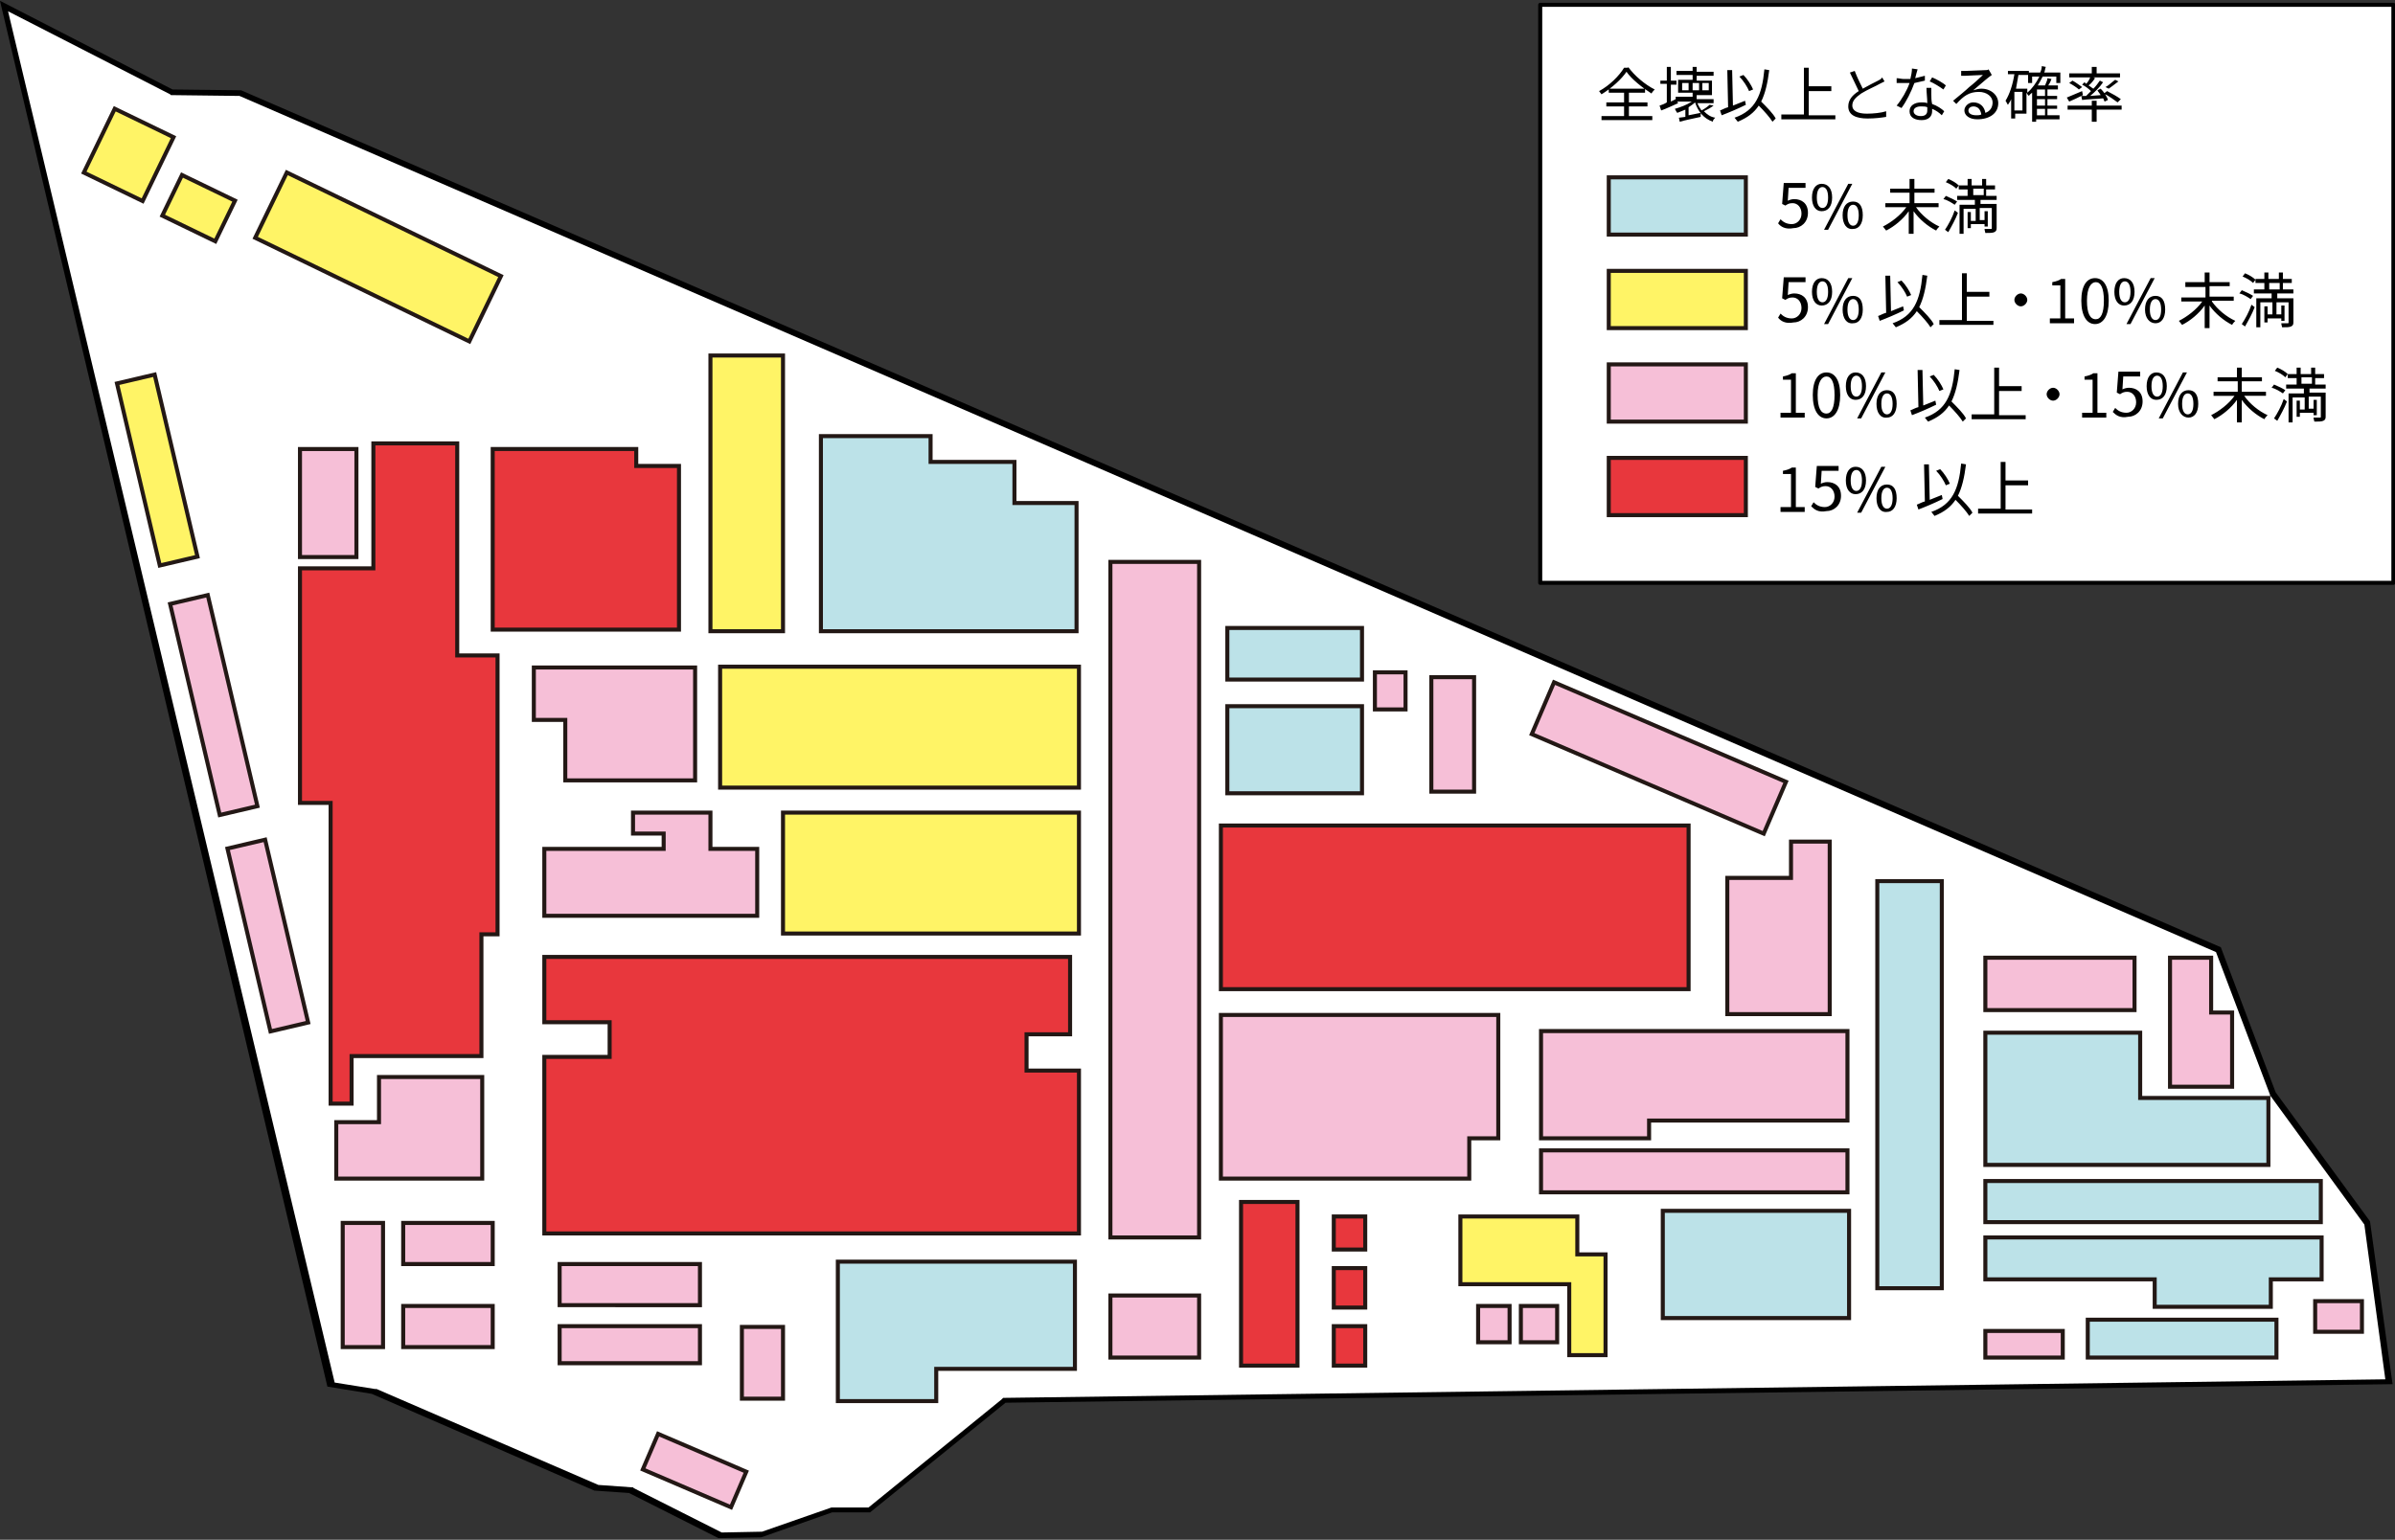 <svg xmlns="http://www.w3.org/2000/svg" width="297" height="191"><rect width="100%" height="100%" fill="#333333" stroke="none"/><style>.st2,.st3,.st4,.st5{fill:#f6bfd7;stroke:#231815;stroke-width:.5;stroke-miterlimit:10}.st3,.st4,.st5{fill:#fff466}.st4,.st5{fill:#e8373d}.st5{fill:#bce2e8}</style><g id="レイヤー_1"><path fill="#fff" d="M78.1 184.9l-4.3-.3-27.6-11.9-5.3-.9L.5.8l20.9 10.6 8.5.1 245.3 106.4 6.7 17.8 11.7 16 2.7 19.8-171.7 2.2-16.8 13.6h-4.6l-8.8 3.1-5.2.1z"/><path d="M1 1.4l20.1 10.3.1.1h.2l8.3.1 245.1 106.2 6.7 17.7v.1l.1.1 11.6 15.9 2.6 19.2-171.2 2.3h-.2l-.2.2-16.5 13.4h-4.6l-8.6 3-5 .1-10.9-5.5-.1-.1h-.1l-4.2-.3-27.5-11.9h-.2l-5-.8L1 1.4M0 .1L40.6 172l5.5.9 27.6 12 4.3.3 11.1 5.6 5.3-.1 8.8-3.1h4.7l16.8-13.6 172-2.3-2.8-20.2-11.7-16-6.8-18L29.9 11.2l-8.5-.1L0 .1z"/><path fill="#fff" stroke="#000" stroke-width=".5" stroke-linecap="round" stroke-linejoin="round" stroke-miterlimit="10" d="M191 .6h105.8v71.7H191z"/></g><g id="レイヤー_2"><path class="st2" d="M246.2 165.1h9.6v3.3h-9.6zM287.1 161.4h5.8v3.8h-5.8zM188.6 162h4.5v4.5h-4.5zM183.3 162h3.9v4.5h-3.9zM137.7 160.7h11v7.7h-11zM137.7 69.7h11v83.8h-11zM170.5 83.4h3.8V88h-3.8zM177.5 84h5.3v14.2h-5.3zM37.2 55.7h7v13.4h-7z"/><path class="st3" d="M88.1 44.1h9v34.2h-9zM195.6 155.6v-4.7h-14.5v8.4h13.5v8.8h4.5v-12.5z"/><path transform="rotate(115.83 46.834 31.888)" class="st3" d="M42.3 17.1h9v29.5h-9z"/><path transform="rotate(115.83 24.676 25.815)" class="st3" d="M21.9 22.2h5.6v7.3h-5.6z"/><path transform="rotate(115.83 15.908 19.2)" class="st3" d="M11.5 15.1h8.8v8.1h-8.8z"/><path class="st3" d="M89.3 82.7h44.5v15H89.3zM97.1 100.8h36.7v15H97.1z"/><path class="st2" d="M92 164.6h5.1v8.9H92zM42.5 151.7h5v15.4h-5zM50 151.7h11.1v5.1H50zM47 133.6v5.6h-5.3v7h18.1v-12.6zM70.1 96.8v-7.5h-3.9v-6.5h20v14zM50 162h11.1v5.1H50zM69.4 164.5h17.4v4.6H69.4zM69.4 156.8h17.4v5.1H69.4z"/><path transform="rotate(-66.771 205.686 94.025)" class="st2" d="M202.2 78.4h7v31.3h-7z"/><path transform="rotate(-13.232 26.54 87.418)" class="st2" d="M24.1 74h4.8v26.9h-4.8z"/><path transform="rotate(-13.232 19.525 58.313)" class="st3" d="M17.1 46.7h4.8v23.2h-4.8z"/><path transform="rotate(-13.232 33.2 116.008)" class="st2" d="M30.8 104.4h4.8v23.3h-4.8z"/><path transform="rotate(-66.771 86.089 182.41)" class="st2" d="M83.7 176.5h4.8v11.9h-4.8z"/><path class="st2" d="M185.8 125.9h-34.4v20.3h30.8v-5h3.6zM246.2 118.8h18.5v6.5h-18.5zM222.1 104.4v4.5h-7.9v16.9h12.7v-21.4zM274.2 125.6v-6.8h-5.1v16H276.8v-9.2zM191.1 142.7h38v5.2h-38zM229.1 127.9h-38v13.3h13.4V139h24.6zM88.1 105.3v-4.5h-9.6v2.6h3.8v1.9H67.5v8.3h26.4v-8.3z"/><path class="st4" d="M151.4 102.4h58v20.3h-58zM127.3 132.8v-4.5h5.4v-9.6H67.5v8.1h8.1v4.3h-8.1V153H133.8v-20.2zM153.9 149.1h7v20.3h-7zM61.7 81.3h-5V55H46.3v15.5h-9.1v29.1H41v37.3h2.6V131h16.1v-15.1h2zM78.9 57.8v-2.1H61.1V78.1h23.1V57.8zM165.4 164.5h3.9v4.9h-3.9zM165.4 157.3h3.9v4.9h-3.9zM165.4 150.9h3.9v4.1h-3.9z"/><path class="st5" d="M258.9 163.7h23.4v4.7h-23.4zM232.8 109.3h8v50.5h-8zM246.2 146.5h41.6v5.1h-41.6zM246.2 144.5h35.1v-8.3h-15.9v-8.1h-19.2zM287.9 153.5h-41.7v5.2h21v3.4h14.4v-3.4h6.3zM152.2 77.9h16.7v6.4h-16.7zM152.2 87.6h16.7v10.8h-16.7zM101.8 78.3h31.7V62.4h-7.7v-5.1h-10.4v-3.2h-13.6zM206.2 150.2h23.1v13.3h-23.1zM133.3 156.5h-29.4v17.3h12.2v-4h17.2z"/></g><g id="レイヤー_3"><path d="M201.9 8.3c.8 1.1 2.1 2.2 3.3 2.8-.1.1-.3.3-.4.5-1.1-.7-2.5-1.8-3.1-2.7-.6.9-1.8 2-3.1 2.8-.1-.1-.2-.3-.3-.4 1.3-.7 2.5-1.9 3.1-2.9h.5zm.1 6.1h2.9v.5h-6.3v-.5h2.8v-1.2h-2.2v-.5h2.2v-1.2h-1.9V11h4.5v.5h-2v1.2h2.3v.5H202v1.2zM212.5 13.1c-.4.3-.8.5-1.2.7.4.4.8.7 1.4.8-.1.1-.3.3-.3.5-1.1-.4-1.8-1.2-2.2-2.4-.2.2-.5.4-.8.6v1l1.5-.3v.5c-.9.2-1.9.4-2.6.6l-.1-.5.8-.1v-.9c-.3.1-.7.3-1 .4-.1-.1-.2-.3-.3-.5.7-.2 1.5-.5 2.1-.9H208l.1.2c-.7.3-1.5.7-2.1.9l-.2-.6c.3-.1.6-.2.9-.4v-2.3h-.8V10h.8V8.3h.5V10h.7v.5h-.7v2.1l.6-.3V12h2.1v-.5h-1.8V9.9h1.8v-.6h-2v-.5h2v-.5h.5v.6h2.1v.5h-2.1v.6h1.9v1.8h-1.9v.5h2.1v.5h-2c.1.3.3.6.5.9.4-.2.8-.5 1-.7l.5.1zm-3.1-2.8h-.8v.9h.8v-.9zm.5.9h.8v-.9h-.8v.9zm1.2 0h.8v-.9h-.8v.9zM216.5 13c-1 .5-2.2 1-3 1.3l-.2-.6c.3-.1.6-.3 1-.4l-.1-4.6h.6l.1 4.4 1.5-.6.1.5zm3.3 2.1c-.3-.5-1-1.3-1.7-2-.6.9-1.4 1.5-2.6 2-.1-.1-.3-.4-.4-.5 2.6-.9 3.4-2.8 3.7-6l.6.1c-.2 1.6-.5 2.9-1 3.9.7.7 1.5 1.5 1.8 2.1l-.4.4zm-2.9-3.8c-.2-.5-.7-1.3-1.2-1.8l.5-.2c.5.5 1 1.3 1.2 1.8l-.5.2zM227.6 14.2v.6h-6.7v-.6h2.8V8.4h.6v2.3h2.8v.6h-2.8v3h3.3zM233.7 10.1l-.6.3c-.5.3-1.5.7-2.3 1.2-.7.5-1.1.9-1.1 1.5s.6 1 1.8 1c.8 0 1.8-.1 2.4-.3v.7c-.6.1-1.4.2-2.3.2-1.4 0-2.4-.4-2.4-1.5 0-.8.5-1.4 1.3-1.9-.3-.6-.7-1.5-1.1-2.3l.6-.2c.3.8.7 1.6 1 2.2.7-.4 1.5-.8 1.9-1 .2-.1.4-.2.5-.4l.3.5zM238.7 10c-.4.1-.9.2-1.3.3-.4 1.1-1 2.3-1.6 3.1l-.6-.3c.6-.7 1.3-1.9 1.6-2.8h-1.6v-.6c.3 0 .6.1.9.1h.8c.1-.4.2-.9.2-1.3l.7.1c-.1.3-.2.7-.3 1.1l1.2-.3v.6zm.8.9v.8c0 .3 0 .8.1 1.2.6.2 1.2.6 1.5.9l-.3.5c-.3-.3-.7-.6-1.2-.8v.3c0 .6-.4 1.1-1.3 1.1-.8 0-1.5-.3-1.5-1.1 0-.7.6-1.1 1.5-1.1.2 0 .5 0 .7.1 0-.6-.1-1.3-.1-1.9h.6zm-.5 2.4c-.2-.1-.5-.1-.8-.1-.5 0-.9.2-.9.6 0 .3.3.6.9.6.6 0 .8-.3.8-.7v-.4zm2-2.2c-.4-.3-1.2-.8-1.7-1l.3-.5c.5.2 1.4.7 1.7 1l-.3.5zM247 9.3c-.1.1-.3.2-.4.3-.4.3-1.4 1.2-1.9 1.6.3-.1.7-.2 1-.2 1.2 0 2.1.8 2.1 1.8 0 1.2-1 2-2.6 2-1 0-1.6-.5-1.6-1.1 0-.5.5-1 1.1-1 .9 0 1.4.6 1.5 1.3.6-.2.9-.7.9-1.3 0-.7-.7-1.3-1.7-1.3-1.2 0-1.9.5-2.8 1.5l-.4-.4c.6-.5 1.6-1.3 2-1.7.4-.3 1.3-1.1 1.7-1.5-.4 0-1.9.1-2.2.1h-.5v-.6h.5c.4 0 2.1-.1 2.5-.1.2 0 .3 0 .4-.1l.4.7zm-1.3 4.9c-.1-.6-.4-1-1-1-.3 0-.6.2-.6.5 0 .4.4.6 1 .6.2 0 .4 0 .6-.1zM255.6 14.8h-3.1v.3h-.5v-3.6c-.1.1-.3.2-.4.4-.1-.1-.2-.2-.3-.4v2.6h-1.4v.6h-.5v-2.4c-.1.3-.3.5-.4.7-.1-.1-.2-.4-.3-.5.5-.8.9-2 1.1-3.3h-.8v-.4h2.6v.5h-1.3c-.1.6-.2 1.1-.3 1.7h1.4v.5c.6-.5 1.1-1.2 1.5-2h-.9v.8h-.5V9h1.5c.1-.2.2-.5.2-.8l.5.1c-.1.2-.1.5-.2.7h2v1.3h-.5v-.8h-1.7c-.2.4-.4.8-.6 1.1h.9c.1-.3.3-.6.3-.9l.5.1c-.1.3-.2.5-.4.8h1.2v.5h-1.3v.8h1.2v.4h-1.2v.8h1.2v.4h-1.2v.8h1.5v.5zm-4.8-3.4h-1v2.3h1v-2.3zm2.8-.3h-1v.8h1v-.8zm0 1.2h-1v.8h1v-.8zm-1 2h1v-.8h-1v.8zM258.3 11.8c-.6.3-1.2.6-1.7.8l-.3-.5c.5-.2 1.2-.5 1.9-.8l.1.5zm1.7 1.3h3.1v.5H260v1.5h-.6v-1.5h-3v-.5h3v-.6h.6v.6zm-1.3-2.7c.2-.2.4-.5.5-.8h-2.6v-.5h2.8v-.8h.6v.8h2.9v.5h-3.3l.2.1c-.2.3-.5.7-.8.9.2.1.4.3.6.4.3-.3.6-.7.8-1l.4.2c-.4.6-1 1.2-1.6 1.7l1.3-.1c-.1-.2-.3-.4-.4-.6l.4-.2c.4.4.8 1 .9 1.4l-.4.2c-.1-.1-.1-.3-.2-.4-1 .1-1.9.1-2.6.2l-.1-.5h.6l.6-.6c-.3-.3-.7-.6-1.1-.8l.3-.3.2.2zm-.9.7c-.2-.2-.8-.6-1.2-.8l.4-.3c.4.2.9.6 1.2.8l-.4.3zm4.8 1.6c-.4-.3-1.1-.8-1.7-1.1l.4-.3c.6.3 1.3.7 1.7 1l-.4.4zm.1-2.6c-.4.3-.9.7-1.2.9l-.4-.2c.4-.2.9-.7 1.2-.9l.4.2z"/><g><path d="M220.5 27.7l.3-.5c.3.3.7.6 1.4.6.6 0 1.2-.5 1.2-1.3s-.5-1.3-1.1-1.3c-.4 0-.6.1-.9.3l-.4-.2.2-2.6h2.7v.6h-2.1l-.1 1.6c.2-.1.5-.2.8-.2.9 0 1.7.5 1.7 1.7s-.9 1.9-1.8 1.9c-1 .2-1.6-.2-1.9-.6zM224.7 24.5c0-1.1.5-1.7 1.2-1.7.8 0 1.3.6 1.3 1.7s-.5 1.7-1.3 1.7c-.7 0-1.2-.6-1.2-1.7zm2 0c0-.9-.3-1.3-.7-1.3-.4 0-.7.4-.7 1.3s.3 1.3.7 1.3c.4 0 .7-.4.7-1.3zm2.5-1.7h.5l-3 5.7h-.5l3-5.7zm-.7 3.9c0-1.1.5-1.7 1.3-1.7s1.2.6 1.2 1.7-.5 1.7-1.2 1.7c-.8.1-1.3-.6-1.3-1.7zm2 0c0-.9-.3-1.3-.7-1.3-.4 0-.7.4-.7 1.3s.3 1.3.7 1.3c.4 0 .7-.4.7-1.3zM237.6 25.7c.7 1 1.8 1.9 2.9 2.4-.1.1-.3.3-.4.5-1-.5-2.1-1.4-2.8-2.4V29h-.6v-2.8c-.7 1-1.8 1.9-2.8 2.4-.1-.1-.3-.4-.4-.5 1-.5 2.2-1.4 2.9-2.4h-2.6v-.5h3v-1.3h-2.4v-.5h2.4v-1.2h.6v1.2h2.5v.5h-2.5v1.3h3v.5h-2.8zM242.4 25.4c-.3-.2-.9-.6-1.4-.7l.3-.4c.5.2 1.1.5 1.4.7l-.3.4zm-1.2 3.1c.4-.6.9-1.5 1.2-2.4l.4.3c-.3.8-.8 1.7-1.2 2.4l-.4-.3zm1.4-5.1c-.3-.3-.8-.6-1.3-.8l.3-.4c.5.2 1 .5 1.3.8l-.3.4zm3 1.3v.6h2v3c0 .3-.1.4-.3.5-.2.1-.6.1-1.1.1 0-.1-.1-.3-.1-.5h.8c.1 0 .1 0 .1-.1v-2.5h-1.5v1.5h.6v-1.1h.4v1.9h-.4v-.3h-1.7v.5h-.4v-2h.4v1.1h.6v-1.5h-1.5V29h-.5v-3.6h1.9v-.6h-2.2v-.5h1.3v-.8h-1.1V23h1.1v-.8h.5v.8h1.3v-.8h.5v.8h1.1v.5h-1.1v.8h1.3v.5h-2zm-.9-.5h1.3v-.8h-1.3v.8zM220.5 39.4l.3-.5c.3.3.7.6 1.4.6.6 0 1.2-.5 1.2-1.3s-.5-1.3-1.1-1.3c-.4 0-.6.1-.9.3l-.4-.2.2-2.6h2.7v.6h-2.1l-.1 1.6c.2-.1.5-.2.8-.2.9 0 1.7.5 1.7 1.7s-.9 1.9-1.8 1.9c-1 .2-1.6-.2-1.9-.6zM224.7 36.2c0-1.1.5-1.7 1.2-1.7.8 0 1.3.6 1.3 1.7s-.5 1.7-1.3 1.7c-.7 0-1.2-.6-1.2-1.7zm2 0c0-.9-.3-1.3-.7-1.3-.4 0-.7.4-.7 1.3s.3 1.3.7 1.3c.4 0 .7-.4.7-1.3zm2.5-1.7h.5l-3 5.7h-.5l3-5.7zm-.7 3.9c0-1.1.5-1.7 1.3-1.7s1.2.6 1.2 1.7-.5 1.7-1.2 1.7c-.8.1-1.3-.6-1.3-1.7zm2 0c0-.9-.3-1.3-.7-1.3-.4 0-.7.4-.7 1.3s.3 1.3.7 1.3c.4 0 .7-.4.7-1.3zM236.1 38.5c-1 .5-2.2 1-3 1.3l-.2-.6c.3-.1.6-.3 1-.4l-.1-4.6h.6l.1 4.4 1.5-.6.1.5zm3.3 2.1c-.3-.5-1-1.3-1.7-2-.6.9-1.4 1.5-2.6 2-.1-.1-.3-.4-.4-.5 2.6-.9 3.4-2.8 3.7-6l.6.1c-.2 1.6-.5 2.9-1 3.9.7.7 1.5 1.5 1.8 2.1l-.4.4zm-2.9-3.8c-.2-.5-.7-1.3-1.2-1.8l.5-.2c.5.5 1 1.3 1.2 1.8l-.5.2zM247.2 39.7v.6h-6.7v-.6h2.8v-5.8h.6v2.3h2.8v.6h-2.8v3h3.3zM250.6 36.4c.4 0 .8.4.8.8s-.4.8-.8.8-.8-.4-.8-.8.4-.8.8-.8zM254.3 39.5h1.2v-4.1h-1V35c.5-.1.8-.2 1.1-.4h.5v4.9h1.1v.6h-3v-.6zM258.1 37.3c0-1.9.7-2.8 1.7-2.8s1.7.9 1.7 2.8-.7 2.9-1.7 2.9-1.7-1-1.7-2.9zm2.8 0c0-1.6-.4-2.3-1-2.3s-1.1.7-1.1 2.3c0 1.6.4 2.3 1.1 2.3.6 0 1-.7 1-2.3zM262.2 36.2c0-1.1.5-1.7 1.2-1.7.8 0 1.3.6 1.3 1.7s-.5 1.7-1.3 1.7c-.7 0-1.2-.6-1.2-1.7zm2 0c0-.9-.3-1.3-.7-1.3-.4 0-.7.4-.7 1.3s.3 1.3.7 1.3c.4 0 .7-.4.7-1.3zm2.5-1.7h.5l-3 5.7h-.5l3-5.7zm-.7 3.9c0-1.1.5-1.7 1.3-1.7s1.2.6 1.2 1.7-.5 1.7-1.2 1.7-1.3-.6-1.3-1.7zm2 0c0-.9-.3-1.3-.7-1.3-.4 0-.7.4-.7 1.3s.3 1.3.7 1.3c.4 0 .7-.4.7-1.3zM274.3 37.4c.7 1 1.8 1.9 2.9 2.4-.1.1-.3.3-.4.5-1-.5-2.1-1.4-2.8-2.4v2.8h-.6v-2.8c-.7 1-1.8 1.9-2.8 2.4-.1-.1-.3-.4-.4-.5 1-.5 2.2-1.4 2.9-2.4h-2.6v-.5h3v-1.3H271V35h2.4v-1.2h.6V35h2.5v.5H274v1.3h3v.5h-2.7zM279.1 37.1c-.3-.2-.9-.6-1.4-.7l.3-.4c.5.2 1.1.5 1.4.7l-.3.4zm-1.1 3.1c.4-.6.9-1.5 1.2-2.4l.4.3c-.3.8-.8 1.7-1.2 2.4l-.4-.3zm1.4-5.1c-.3-.3-.8-.6-1.3-.8l.3-.4c.5.2 1 .5 1.3.8l-.3.4zm3 1.3v.6h2v3c0 .3-.1.4-.3.5-.2.1-.6.1-1.1.1 0-.1-.1-.3-.1-.5h.8c.1 0 .1 0 .1-.1v-2.5h-1.5V39h.6v-1.1h.4v1.9h-.4v-.3h-1.7v.5h-.4v-2h.4v1h.6v-1.5h-1.5v3.1h-.5V37h1.9v-.6h-2.2v-.5h1.3v-.8h-1.1v-.5h1.1v-.8h.5v.8h1.3v-.8h.5v.8h1.1v.5h-1.1v.8h1.3v.5h-2zm-1-.5h1.3v-.8h-1.3v.8zM220.9 51.2h1.2v-4.1h-1v-.4c.5-.1.8-.2 1.1-.4h.5v4.9h1.1v.6h-3v-.6zM224.8 49c0-1.9.7-2.8 1.7-2.8s1.7.9 1.7 2.8-.7 2.9-1.7 2.9-1.7-1-1.7-2.9zm2.7 0c0-1.6-.4-2.3-1-2.3s-1.1.7-1.1 2.3c0 1.6.4 2.3 1.1 2.3.6 0 1-.7 1-2.3zM228.9 47.9c0-1.1.5-1.7 1.2-1.7.8 0 1.3.6 1.3 1.7s-.5 1.7-1.3 1.7c-.7 0-1.2-.6-1.2-1.7zm2 0c0-.9-.3-1.3-.7-1.3-.4 0-.7.4-.7 1.3s.3 1.3.7 1.3c.4 0 .7-.4.7-1.3zm2.4-1.7h.5l-3 5.7h-.5l3-5.7zm-.6 3.9c0-1.1.5-1.7 1.3-1.7s1.2.6 1.2 1.7-.5 1.7-1.2 1.7c-.8.1-1.3-.6-1.3-1.7zm2 0c0-.9-.3-1.3-.7-1.3-.4 0-.7.4-.7 1.3s.3 1.3.7 1.3c.4 0 .7-.4.7-1.3zM240.1 50.2c-1 .5-2.2 1-3 1.3l-.2-.6c.3-.1.6-.3 1-.4l-.1-4.6h.6l.1 4.4 1.5-.6.1.5zm3.3 2.1c-.3-.5-1-1.3-1.7-2-.6.9-1.4 1.5-2.6 2-.1-.1-.3-.4-.4-.5 2.6-.9 3.4-2.8 3.7-6l.6.1c-.2 1.6-.5 2.9-1 3.9.7.7 1.5 1.5 1.8 2.1l-.4.4zm-2.9-3.8c-.2-.5-.7-1.3-1.2-1.8l.5-.2c.5.5 1 1.3 1.2 1.8l-.5.2zM251.2 51.4v.6h-6.7v-.6h2.8v-5.8h.6v2.3h2.8v.6h-2.8v3h3.3zM254.6 48.1c.4 0 .8.4.8.8s-.4.8-.8.8-.8-.4-.8-.8.4-.8.8-.8zM258.3 51.2h1.2v-4.1h-1v-.4c.5-.1.8-.2 1.1-.4h.5v4.9h1.1v.6h-3v-.6zM262 51.1l.3-.5c.3.3.7.6 1.4.6.6 0 1.2-.5 1.2-1.3s-.5-1.3-1.1-1.3c-.4 0-.6.1-.9.3l-.4-.2.2-2.6h2.7v.6h-2.1l-.1 1.6c.2-.1.5-.2.8-.2.9 0 1.7.5 1.7 1.7s-.9 1.9-1.8 1.9c-1 .2-1.5-.2-1.9-.6zM266.2 47.9c0-1.1.5-1.7 1.2-1.7.8 0 1.3.6 1.3 1.7s-.5 1.7-1.3 1.7c-.7 0-1.2-.6-1.2-1.7zm2 0c0-.9-.3-1.3-.7-1.3-.4 0-.7.4-.7 1.3s.3 1.3.7 1.3c.4 0 .7-.4.7-1.3zm2.5-1.7h.5l-3 5.7h-.5l3-5.7zm-.6 3.9c0-1.1.5-1.7 1.3-1.7s1.2.6 1.2 1.7-.5 1.7-1.2 1.7-1.3-.6-1.3-1.7zm1.9 0c0-.9-.3-1.3-.7-1.3-.4 0-.7.4-.7 1.3s.3 1.3.7 1.3c.4 0 .7-.4.7-1.3zM278.3 49.1c.7 1 1.8 1.9 2.9 2.4-.1.1-.3.3-.4.5-1-.5-2.1-1.4-2.8-2.4v2.8h-.6v-2.8c-.7 1-1.8 1.9-2.8 2.4-.1-.1-.3-.4-.4-.5 1-.5 2.2-1.4 2.9-2.4h-2.6v-.5h3v-1.3H275v-.5h2.4v-1.2h.6v1.2h2.5v.5H278v1.3h3v.5h-2.7zM283.1 48.8c-.3-.2-.9-.6-1.4-.7l.3-.4c.5.2 1.1.5 1.4.7l-.3.4zm-1.1 3.1c.4-.6.9-1.5 1.2-2.4l.4.3c-.3.8-.8 1.7-1.2 2.4l-.4-.3zm1.4-5.1c-.3-.3-.8-.6-1.3-.8l.3-.4c.5.2 1 .5 1.3.8l-.3.4zm3 1.3v.6h2v3c0 .3-.1.4-.3.5-.2.1-.6.1-1.1.1 0-.1-.1-.3-.1-.5h.8c.1 0 .1 0 .1-.1v-2.5h-1.5v1.5h.6v-1.1h.4v1.9h-.4v-.3h-1.7v.5h-.4v-2h.4v1.1h.6v-1.5h-1.5v3.1h-.5v-3.6h1.9v-.6h-2.2v-.5h1.3v-.8h-1.1v-.5h1.1v-.8h.5v.8h1.3v-.8h.5v.8h1.1v.5h-1.1v.8h1.3v.5h-2zm-1-.5h1.3v-.8h-1.3v.8zM220.9 62.9h1.2v-4.1h-1v-.4c.5-.1.8-.2 1.1-.4h.5v4.9h1.1v.6h-3v-.6zM224.6 62.8l.3-.5c.3.3.7.6 1.4.6.6 0 1.2-.5 1.2-1.3s-.5-1.3-1.1-1.3c-.4 0-.6.1-.9.3l-.4-.2.2-2.6h2.7v.6h-2.1l-.1 1.6c.2-.1.5-.2.8-.2.9 0 1.7.5 1.7 1.7s-.9 1.9-1.8 1.9c-1 .2-1.5-.2-1.9-.6zM228.9 59.6c0-1.1.5-1.7 1.2-1.7.8 0 1.3.6 1.3 1.7s-.5 1.7-1.3 1.7c-.7 0-1.2-.6-1.2-1.7zm2 0c0-.9-.3-1.3-.7-1.3-.4 0-.7.4-.7 1.3s.3 1.3.7 1.3c.4 0 .7-.4.7-1.3zm2.4-1.7h.5l-3 5.7h-.5l3-5.7zm-.6 3.9c0-1.1.5-1.7 1.3-1.7s1.2.6 1.2 1.7-.5 1.7-1.2 1.7c-.8.1-1.3-.6-1.3-1.7zm2 0c0-.9-.3-1.3-.7-1.3-.4 0-.7.4-.7 1.3s.3 1.3.7 1.3c.4 0 .7-.4.7-1.3zM240.9 61.9c-1 .5-2.2 1-3 1.3l-.2-.6c.3-.1.6-.3 1-.4l-.1-4.6h.6l.1 4.4 1.5-.6.1.5zm3.3 2.1c-.3-.5-1-1.3-1.7-2-.6.9-1.4 1.5-2.6 2-.1-.1-.3-.4-.4-.5 2.6-.9 3.4-2.8 3.7-6l.6.1c-.2 1.6-.5 2.9-1 3.9.7.7 1.5 1.5 1.8 2.1l-.4.4zm-2.9-3.8c-.2-.5-.7-1.3-1.2-1.8l.5-.2c.5.5 1 1.3 1.2 1.8l-.5.2zM252 63.1v.6h-6.7v-.6h2.8v-5.8h.6v2.3h2.8v.6h-2.8v3h3.3z"/></g><g><path class="st5" d="M216.5 22v7.1h-17V22h17z"/><path class="st3" d="M216.5 33.6v7.1h-17v-7.1h17z"/><path class="st2" d="M216.5 45.2v7.1h-17v-7.1h17z"/><path class="st4" d="M216.5 56.8v7.1h-17v-7.1h17z"/></g></g></svg>